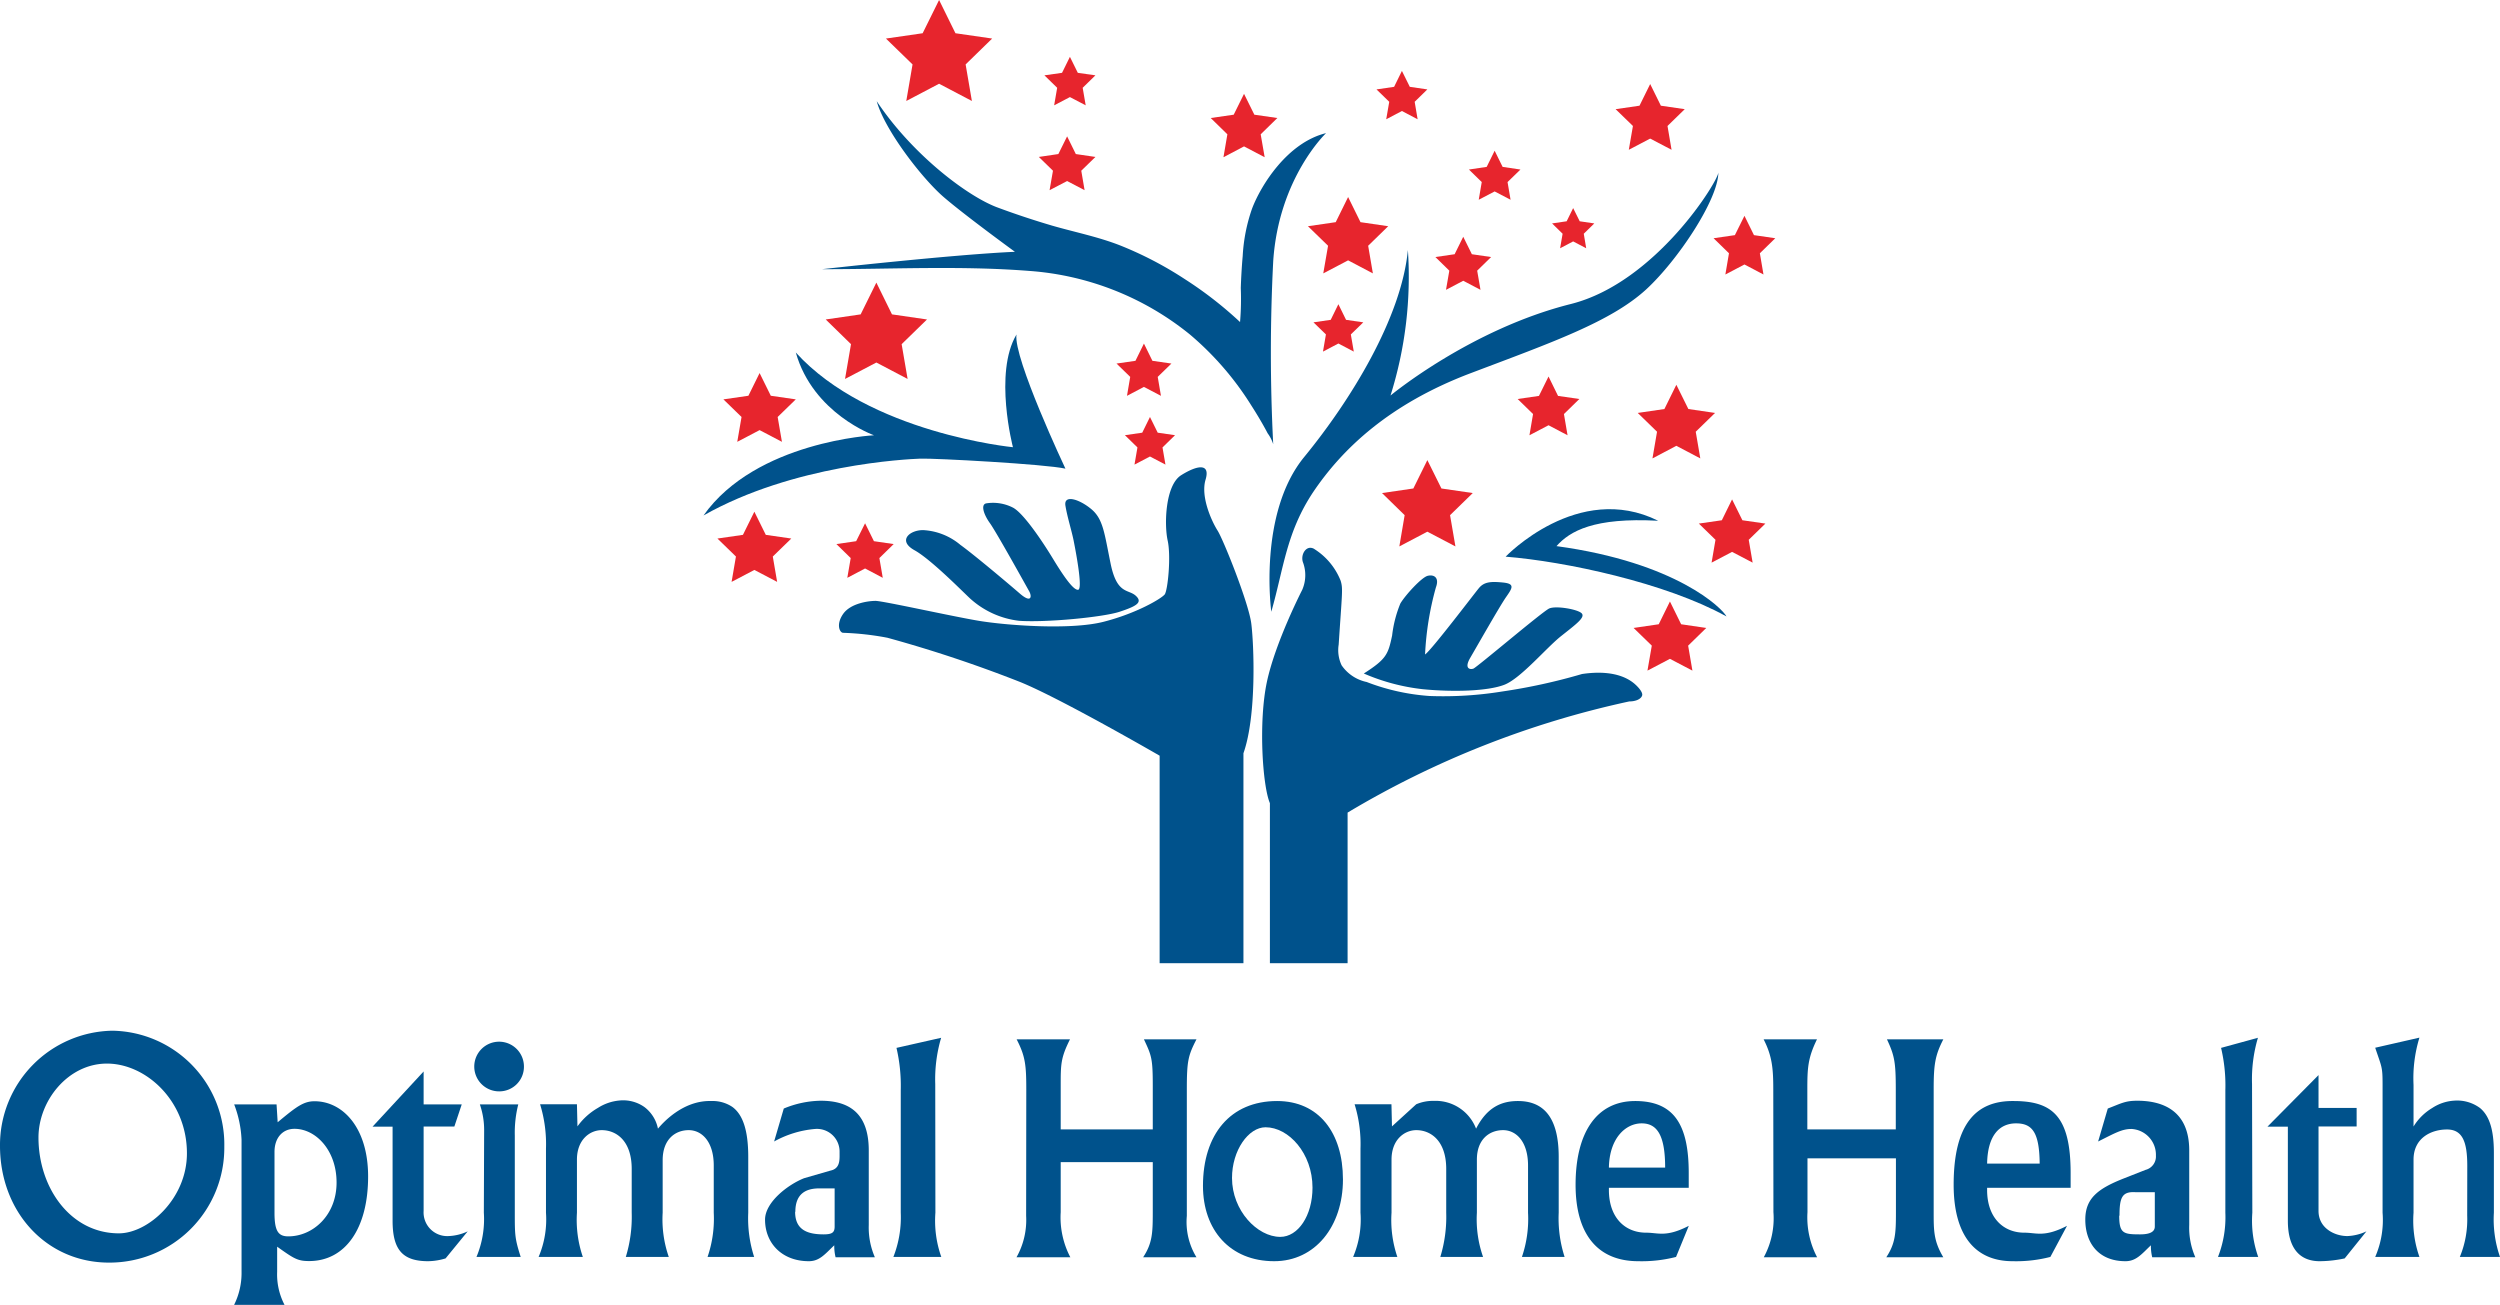 <svg id="a99eba07-2504-411f-bf69-7e1d8701cda4" data-name="Layer 1" xmlns="http://www.w3.org/2000/svg" viewBox="0 0 339.16 177.05"><polygon points="127.4 0 129.62 4.51 134.6 5.23 131 8.74 131.85 13.7 127.4 11.36 122.95 13.7 123.8 8.74 120.19 5.23 125.17 4.51 127.4 0" fill="#e7252d"/><polygon points="145.15 7.71 146.22 9.88 148.61 10.22 146.88 11.91 147.29 14.29 145.15 13.17 143.01 14.29 143.42 11.91 141.69 10.22 144.08 9.88 145.15 7.71" fill="#e7252d"/><polygon points="144.77 18.5 145.95 20.9 148.61 21.29 146.69 23.16 147.14 25.8 144.77 24.56 142.39 25.8 142.85 23.16 140.93 21.29 143.58 20.9 144.77 18.5" fill="#e7252d"/><polygon points="168.77 12.73 170.17 15.56 173.29 16.01 171.03 18.22 171.57 21.33 168.77 19.86 165.98 21.33 166.51 18.22 164.25 16.01 167.37 15.56 168.77 12.73" fill="#e7252d"/><polygon points="190.19 9.62 191.26 11.78 193.64 12.13 191.92 13.81 192.32 16.18 190.19 15.06 188.06 16.18 188.47 13.81 186.74 12.13 189.13 11.78 190.19 9.62" fill="#e7252d"/><polygon points="202.77 20.45 203.85 22.64 206.27 23 204.52 24.7 204.93 27.1 202.77 25.97 200.61 27.1 201.02 24.7 199.28 23 201.69 22.64 202.77 20.45" fill="#e7252d"/><polygon points="182.89 26.73 184.57 30.14 188.33 30.69 185.61 33.34 186.25 37.09 182.89 35.32 179.52 37.09 180.17 33.34 177.44 30.69 181.21 30.14 182.89 26.73" fill="#e7252d"/><polygon points="181.57 41.27 182.61 43.39 184.95 43.73 183.26 45.37 183.66 47.7 181.57 46.6 179.48 47.7 179.88 45.37 178.19 43.73 180.53 43.39 181.57 41.27" fill="#e7252d"/><polygon points="198.51 32.12 199.68 34.49 202.29 34.87 200.4 36.72 200.85 39.32 198.51 38.09 196.17 39.32 196.62 36.72 194.73 34.87 197.34 34.49 198.51 32.12" fill="#e7252d"/><polygon points="213.42 28.23 214.31 30.02 216.29 30.31 214.86 31.71 215.19 33.68 213.42 32.75 211.65 33.68 211.99 31.71 210.56 30.31 212.54 30.02 213.42 28.23" fill="#e7252d"/><polygon points="223.87 11.4 225.32 14.34 228.56 14.81 226.22 17.09 226.77 20.32 223.87 18.8 220.97 20.32 221.53 17.09 219.18 14.81 222.42 14.34 223.87 11.4" fill="#e7252d"/><polygon points="236.66 29.28 237.95 31.9 240.84 32.32 238.75 34.36 239.24 37.24 236.66 35.88 234.07 37.24 234.56 34.36 232.47 32.32 235.36 31.9 236.66 29.28" fill="#e7252d"/><polygon points="227.42 52.2 229.05 55.49 232.67 56.02 230.05 58.57 230.67 62.19 227.42 60.48 224.18 62.19 224.8 58.57 222.18 56.02 225.8 55.49 227.42 52.2" fill="#e7252d"/><polygon points="210.08 51.08 211.37 53.71 214.26 54.13 212.17 56.17 212.66 59.05 210.08 57.69 207.49 59.05 207.98 56.17 205.89 54.13 208.78 53.71 210.08 51.08" fill="#e7252d"/><polygon points="234.98 67.75 236.38 70.58 239.5 71.03 237.24 73.23 237.77 76.33 234.98 74.87 232.2 76.33 232.73 73.23 230.47 71.03 233.59 70.58 234.98 67.75" fill="#e7252d"/><polygon points="193.64 62.42 195.55 66.27 199.8 66.89 196.72 69.89 197.45 74.13 193.64 72.13 189.84 74.13 190.56 69.89 187.49 66.89 191.74 66.27 193.64 62.42" fill="#e7252d"/><polygon points="226.55 81.6 228.07 84.69 231.48 85.19 229.02 87.59 229.6 90.98 226.55 89.38 223.5 90.98 224.09 87.59 221.62 85.19 225.03 84.69 226.55 81.6" fill="#e7252d"/><polygon points="155.19 46.61 156.34 48.95 158.92 49.32 157.06 51.13 157.5 53.7 155.19 52.49 152.89 53.7 153.33 51.13 151.47 49.32 154.04 48.95 155.19 46.61" fill="#e7252d"/><polygon points="156.01 56.57 157.06 58.7 159.41 59.04 157.71 60.7 158.11 63.03 156.01 61.93 153.91 63.03 154.31 60.7 152.61 59.04 154.96 58.7 156.01 56.57" fill="#e7252d"/><polygon points="118.89 38.34 121.01 42.65 125.76 43.34 122.32 46.69 123.13 51.41 118.89 49.18 114.64 51.41 115.45 46.69 112.02 43.34 116.76 42.65 118.89 38.34" fill="#e7252d"/><polygon points="103.05 50.61 104.57 53.69 107.96 54.18 105.5 56.57 106.08 59.94 103.05 58.35 100.02 59.94 100.6 56.57 98.14 54.18 101.53 53.69 103.05 50.61" fill="#e7252d"/><polygon points="117.36 70.99 118.56 73.42 121.24 73.81 119.3 75.71 119.76 78.39 117.36 77.12 114.95 78.39 115.41 75.71 113.47 73.81 116.15 73.42 117.36 70.99" fill="#e7252d"/><polygon points="102.34 69.42 103.89 72.56 107.35 73.06 104.84 75.5 105.43 78.94 102.34 77.32 99.25 78.94 99.84 75.5 97.33 73.06 100.79 72.56 102.34 69.42" fill="#e7252d"/><path d="M186,29.54s-6.43,6.09-7.17,17.38a242,242,0,0,0,0,24.82,5.11,5.11,0,0,0-.75-1.47c-.68-1.29-1.43-2.55-2.22-3.78a41,41,0,0,0-8.33-9.63,39,39,0,0,0-21.86-8.63c-9.24-.72-18.6-.23-27.86-.23h-.19s17.86-2,26.17-2.36c0,0-6.76-4.92-9.67-7.43s-8-9.08-9.08-13c4.89,7.34,12.46,13,16.45,14.44,2.39.89,4.9,1.72,7.38,2.45,3.09.89,6.23,1.51,9.23,2.69a49.38,49.38,0,0,1,8.74,4.56,52.31,52.31,0,0,1,7.49,5.82,37.5,37.5,0,0,0,.1-4.63c.05-1.44.13-2.89.26-4.33a23.15,23.15,0,0,1,1.27-6.43C177.15,36.64,180.74,30.83,186,29.54Z" transform="translate(-6.1 -11.48)" fill="#00528c"/><path d="M150.64,75.06S143.54,60,144,56.86c-3.11,5.23-.48,15.29-.48,15.29S124,70.26,114.06,59.3c2.36,8.32,10.61,11.23,10.61,11.23s-16,.81-23.13,10.88c12.18-6.9,27.53-7.64,29.42-7.71S148,74.45,150.64,75.06Z" transform="translate(-6.1 -11.48)" fill="#00528c"/><path d="M178.57,94.47s-1.82-13.33,4.47-21,13.19-18.87,14.06-28.07a53.67,53.67,0,0,1-2.36,19.74s10.84-9,24.48-12.42c11.57-2.92,20.09-16.85,20-17.87,0,3.7-5.55,12-9.81,15.91-4.8,4.38-12.76,7.17-23.8,11.35s-17.4,10.26-21.34,16.1C180.6,83.71,180.26,88.58,178.57,94.47Z" transform="translate(-6.1 -11.48)" fill="#00528c"/><path d="M210.36,87s9.81-10.28,20.7-4.87c-8.73-.48-12,1.41-13.8,3.44,16.26,2.21,22.52,8.46,23.06,9.54C232.07,90.54,218.41,87.64,210.36,87Z" transform="translate(-6.1 -11.48)" fill="#00528c"/><path d="M182.77,91.49s-3.65,7.1-4.8,12.51-.6,14.07.41,16.44v21.71h10.54V121.72a126.32,126.32,0,0,1,38.21-15.08c.9,0,1.61-.33,1.75-.81s-.72-1.34-1.16-1.69c-2.05-1.63-5.07-1.51-7-1.22a79,79,0,0,1-10.82,2.37,49.94,49.94,0,0,1-9.88.61,29.27,29.27,0,0,1-8.52-1.9,5.48,5.48,0,0,1-3.39-2.26,4.81,4.81,0,0,1-.4-2.81c.47-7.14.6-7.56.27-8.66A9,9,0,0,0,184.46,86a1,1,0,0,0-.68-.2c-.75.08-1.25,1.18-.88,2.06A5,5,0,0,1,182.77,91.49Z" transform="translate(-6.1 -11.48)" fill="#00528c"/><path d="M174.79,113.67v28.48H163.42V114s-13.45-7.78-18.93-10a177.28,177.28,0,0,0-18-6,38.43,38.43,0,0,0-6-.67c-.48,0-1-1.15,0-2.57s3.38-1.76,4.39-1.76,10.35,2.09,14,2.7,12.38,1.29,16.91.14,7.91-3.18,8.32-3.72.88-5.14.4-7.31-.33-7.5,1.83-8.86,4-1.69,3.31.61.82,5.62,1.63,6.9,4.21,9.81,4.57,12.58S176.61,108.53,174.79,113.67Z" transform="translate(-6.1 -11.48)" fill="#00528c"/><path d="M191.12,102.85a27.78,27.78,0,0,0,8,2.13c4.21.41,8.83.26,11.06-.6s5.68-5,7.71-6.61,3.3-2.53,2.79-3.08-3.5-1.07-4.41-.66-9.83,8-10.29,8.16-1.28,0-.42-1.47,4-7,4.84-8.21,1.3-1.83-.37-2-2.59-.1-3.3.76-6.44,8.42-7.3,9a40.79,40.79,0,0,1,1.47-9.1c.51-1.37-.3-1.78-1.12-1.57s-3,2.58-3.7,3.75a16.38,16.38,0,0,0-1.12,4.35C194.42,100.23,194.21,100.88,191.12,102.85Z" transform="translate(-6.1 -11.48)" fill="#00528c"/><path d="M137.86,92.81a11.93,11.93,0,0,0,6.49,2.89c3.65.26,11.42-.49,13.65-1.23s3.19-1.25,2.18-2.17-2.54-.15-3.4-4.31-1-6.09-2.64-7.45-3.75-2-3.5-.46.86,3.45,1.12,4.77,1.27,6.54.61,6.64-2.08-2-3.45-4.26-4-6.19-5.43-6.9a5.91,5.91,0,0,0-3.6-.56c-.76.16-.36,1.48.51,2.69s4.92,8.52,5.32,9.23.31,1.68-1.27.31-6.29-5.33-8.06-6.6a8.55,8.55,0,0,0-5-2c-1.83-.05-3.6,1.41-1.22,2.73S137.26,92.32,137.86,92.81Z" transform="translate(-6.1 -11.48)" fill="#00528c"/><path d="M36.53,167.06a15.57,15.57,0,0,1-15.66,15.71c-8.42,0-14.77-6.82-14.77-15.86a15.52,15.52,0,0,1,15.25-15.6A15.44,15.44,0,0,1,36.53,167.06ZM11.32,165.8c0,6.81,4.34,13,10.91,13,3.93,0,9.23-4.65,9.23-10.86,0-7.15-5.58-12.17-10.85-12.17S11.32,160.8,11.32,165.8Z" transform="translate(-6.1 -11.48)" fill="#00528c"/><path d="M38.87,184V166.11a15.17,15.17,0,0,0-1-4.8h5.75l.15,2.42c2.54-2.12,3.52-2.85,5-2.85,3.82,0,7.27,3.57,7.27,10.2,0,7.07-3.1,11.48-8,11.48-1.57,0-2.05-.32-4.34-1.95V184a8.92,8.92,0,0,0,1,4.5H37.86A9.71,9.71,0,0,0,38.87,184Zm12.89-12.1c0-4.39-2.84-7.28-5.71-7.28-1.57,0-2.71,1.17-2.71,3.14V176c0,2.46.49,3.21,1.87,3.21C48.55,179.21,51.76,176.35,51.76,171.92Z" transform="translate(-6.1 -11.48)" fill="#00528c"/><path d="M63.57,175.76a3.21,3.21,0,0,0,3.4,3.41,6.7,6.7,0,0,0,2.58-.64l-3,3.67a8.52,8.52,0,0,1-2.36.38c-3.45,0-4.83-1.52-4.83-5.49V164.33H56.64l6.93-7.49v4.47h5.17l-1,3H63.57Z" transform="translate(-6.1 -11.48)" fill="#00528c"/><path d="M71.78,164.94a10.65,10.65,0,0,0-.58-3.63h5.21a15.56,15.56,0,0,0-.47,4.2V176c0,3,0,3.5.8,6h-6a13.22,13.22,0,0,0,1-6Zm2.06-5.4a3.37,3.37,0,1,1,3.34-3.33A3.34,3.34,0,0,1,73.84,159.54Z" transform="translate(-6.1 -11.48)" fill="#00528c"/><path d="M95.36,164.6c.59-.71,3.36-3.87,7.23-3.75a4.81,4.81,0,0,1,2.85.79c1.38,1,2.17,3.05,2.17,6.78V176a17.09,17.09,0,0,0,.8,6h-6.32a16,16,0,0,0,.84-6v-6.4c0-3.25-1.62-4.8-3.4-4.8S96,166,96,168.88V176a15.47,15.47,0,0,0,.83,6H91a18.63,18.63,0,0,0,.8-6v-5.94c0-3.83-2.1-5.26-4.07-5.26-1.56,0-3.36,1.24-3.36,4V176a15.52,15.52,0,0,0,.8,6h-6a13,13,0,0,0,1-6v-8.71a18.31,18.31,0,0,0-.8-6h5l.07,3a8.83,8.83,0,0,1,2.78-2.51,6.48,6.48,0,0,1,2.91-1,5,5,0,0,1,3.4.89A4.85,4.85,0,0,1,95.36,164.6Z" transform="translate(-6.1 -11.48)" fill="#00528c"/><path d="M109.89,176.94c0-2.37,3.12-4.76,5.3-5.62l3.91-1.13c1-.42.9-1.47.9-2.45a3.07,3.07,0,0,0-3.32-3.1,13.8,13.8,0,0,0-5.56,1.7l1.31-4.47a13.51,13.51,0,0,1,5-1.06c3.6,0,6.53,1.44,6.53,6.74v10.11a10.15,10.15,0,0,0,.83,4.39h-5.33a6.39,6.39,0,0,1-.18-1.63c-1.27,1.21-2,2.16-3.45,2.16C112.21,182.58,109.89,180.16,109.89,176.94Zm4.08-1.06c0,2.42,1.62,3.06,3.87,3.06,1.16,0,1.49-.26,1.49-1.06V172.7h-2.07C115.48,172.7,114,173.38,114,175.88Z" transform="translate(-6.1 -11.48)" fill="#00528c"/><path d="M133,176a14.69,14.69,0,0,0,.8,6h-6.5a14.73,14.73,0,0,0,1-6V159.39a22.62,22.62,0,0,0-.58-5.75l6.06-1.37a19.88,19.88,0,0,0-.8,6.29Z" transform="translate(-6.1 -11.48)" fill="#00528c"/><path d="M145.33,159.29c0-3.36-.14-4.54-1.31-6.81h7.24C150,155,150,155.86,150,158.77v5.93h12.49v-5.93c0-3.75-.18-4.1-1.2-6.29h7.13c-1.13,2.19-1.31,2.92-1.31,6.81v17.14a9.19,9.19,0,0,0,1.31,5.62h-7.24c1.24-1.89,1.31-3.26,1.31-6.06v-6.85H150v6.78a11.64,11.64,0,0,0,1.31,6.13H144a10.32,10.32,0,0,0,1.31-5.62Z" transform="translate(-6.1 -11.48)" fill="#00528c"/><path d="M179.36,160.85c5.63,0,8.93,4.28,8.93,10.64s-3.77,11.09-9.33,11.09c-6,0-9.66-4.24-9.66-10.22C169.3,165.39,173,160.85,179.36,160.85Zm.43,18.43c2.4,0,4.37-2.86,4.37-6.68,0-4.66-3.24-8.19-6.37-8.19-2.32,0-4.55,3.13-4.55,6.88C173.24,175.71,176.67,179.28,179.79,179.28Z" transform="translate(-6.1 -11.48)" fill="#00528c"/><path d="M206.35,164.6c1.49-2.92,3.46-3.75,5.68-3.75,3.09,0,5.53,1.74,5.53,7.57V176a17.09,17.09,0,0,0,.8,6h-5.79a16,16,0,0,0,.83-6v-6.4c0-3.25-1.61-4.8-3.39-4.8s-3.55,1.17-3.55,4V176a15.46,15.46,0,0,0,.84,6h-5.8a18.63,18.63,0,0,0,.8-6v-5.94c0-3.83-2.1-5.26-4.06-5.26-1.56,0-3.36,1.24-3.36,4V176a15.54,15.54,0,0,0,.79,6h-6a13,13,0,0,0,1-6v-8.71a18.31,18.31,0,0,0-.8-6h5l.07,3,3.29-3a5.78,5.78,0,0,1,2.4-.46A5.88,5.88,0,0,1,206.35,164.6Z" transform="translate(-6.1 -11.48)" fill="#00528c"/><path d="M228.35,182.58c-5.49,0-8.5-3.64-8.5-10.37,0-7,2.79-11.36,8.09-11.36s7.26,3.26,7.26,9.77c0,.45,0,1.09,0,2H224.37v.3c0,3.71,2.15,5.79,5.06,5.79,1.64,0,2.69.66,5.78-.93L233.48,182A18.73,18.73,0,0,1,228.35,182.58Zm.47-18.7c-2.18,0-4.38,2-4.45,6H232C232,165.66,231,163.88,228.82,163.88Z" transform="translate(-6.1 -11.48)" fill="#00528c"/><path d="M246.67,159.29c0-2.84-.15-4.54-1.31-6.81h7.24c-1.24,2.53-1.31,3.89-1.31,6.81v5.41h12v-5.41c0-3.75-.18-4.62-1.2-6.81h7.65c-1.13,2.19-1.31,3.44-1.31,6.81v16.63c0,2.53,0,3.93,1.31,6.13H262c1.24-1.89,1.31-3.26,1.31-6.06v-7.37h-12v7.3a11.64,11.64,0,0,0,1.31,6.13h-7.24a11.07,11.07,0,0,0,1.31-6.13Z" transform="translate(-6.1 -11.48)" fill="#00528c"/><path d="M279.14,182.58c-5.2,0-8-3.64-8-10.37,0-8.39,3.14-11.4,8.09-11.36,5.16,0,7.78,1.87,7.78,9.77,0,.45,0,1.09,0,2H275.68v.3c0,3.71,2.15,5.79,5.06,5.79,1.63,0,2.69.66,5.78-.93L284.26,182A18.61,18.61,0,0,1,279.14,182.58Zm.47-18.7c-2.18,0-3.86,1.53-3.93,5.46h7.13C282.77,165.14,281.83,163.88,279.61,163.88Z" transform="translate(-6.1 -11.48)" fill="#00528c"/><path d="M289,176.94c0-2.92,1.74-4.22,5.3-5.62l2.87-1.13a1.87,1.87,0,0,0,1.41-1.93,3.51,3.51,0,0,0-3.31-3.62c-1.31,0-2.24.56-4.53,1.7l1.31-4.47c1.86-.72,2.38-1.06,4-1.06,3.59,0,7.05,1.44,7.05,6.74v10.11a10,10,0,0,0,.83,4.39h-5.85a6.39,6.39,0,0,1-.18-1.63c-1.27,1.21-2,2.16-3.45,2.16C290.84,182.58,289,180.16,289,176.94Zm4.6-.54c0,2.42.58,2.54,2.83,2.54,1.16,0,2-.26,2-1.06v-4.66h-2.59C294,173.1,293.64,173.9,293.64,176.4Z" transform="translate(-6.1 -11.48)" fill="#00528c"/><path d="M311.66,176a14.69,14.69,0,0,0,.8,6H307a14.73,14.73,0,0,0,1-6V159.39a22.18,22.18,0,0,0-.58-5.75l5-1.37a19.88,19.88,0,0,0-.8,6.29Z" transform="translate(-6.1 -11.48)" fill="#00528c"/><path d="M320.64,175.76c0,2.31,2.14,3.41,3.92,3.41a6.7,6.7,0,0,0,2.58-.64l-2.95,3.67a16.6,16.6,0,0,1-3.4.38c-2.5,0-4.31-1.52-4.31-5.49V164.33h-2.77l6.93-7v4.46h5.17v2.51h-5.17Z" transform="translate(-6.1 -11.48)" fill="#00528c"/><path d="M340.82,169.63c0-3.33-.69-4.92-2.76-4.92s-4.53,1.1-4.53,4.09V176a14.8,14.8,0,0,0,.8,6h-6a12.58,12.58,0,0,0,1-6V158.62c0-2.46-.11-2.33-1-5l6-1.37a18.88,18.88,0,0,0-.8,6.42v5.64a7.39,7.39,0,0,1,2.53-2.51,6.09,6.09,0,0,1,2.95-1,5.22,5.22,0,0,1,3.54,1c1.3,1.08,1.88,3,1.88,6.08V176a15.47,15.47,0,0,0,.83,6h-5.45a13.31,13.31,0,0,0,1-5.6Z" transform="translate(-6.1 -11.48)" fill="#00528c"/></svg>